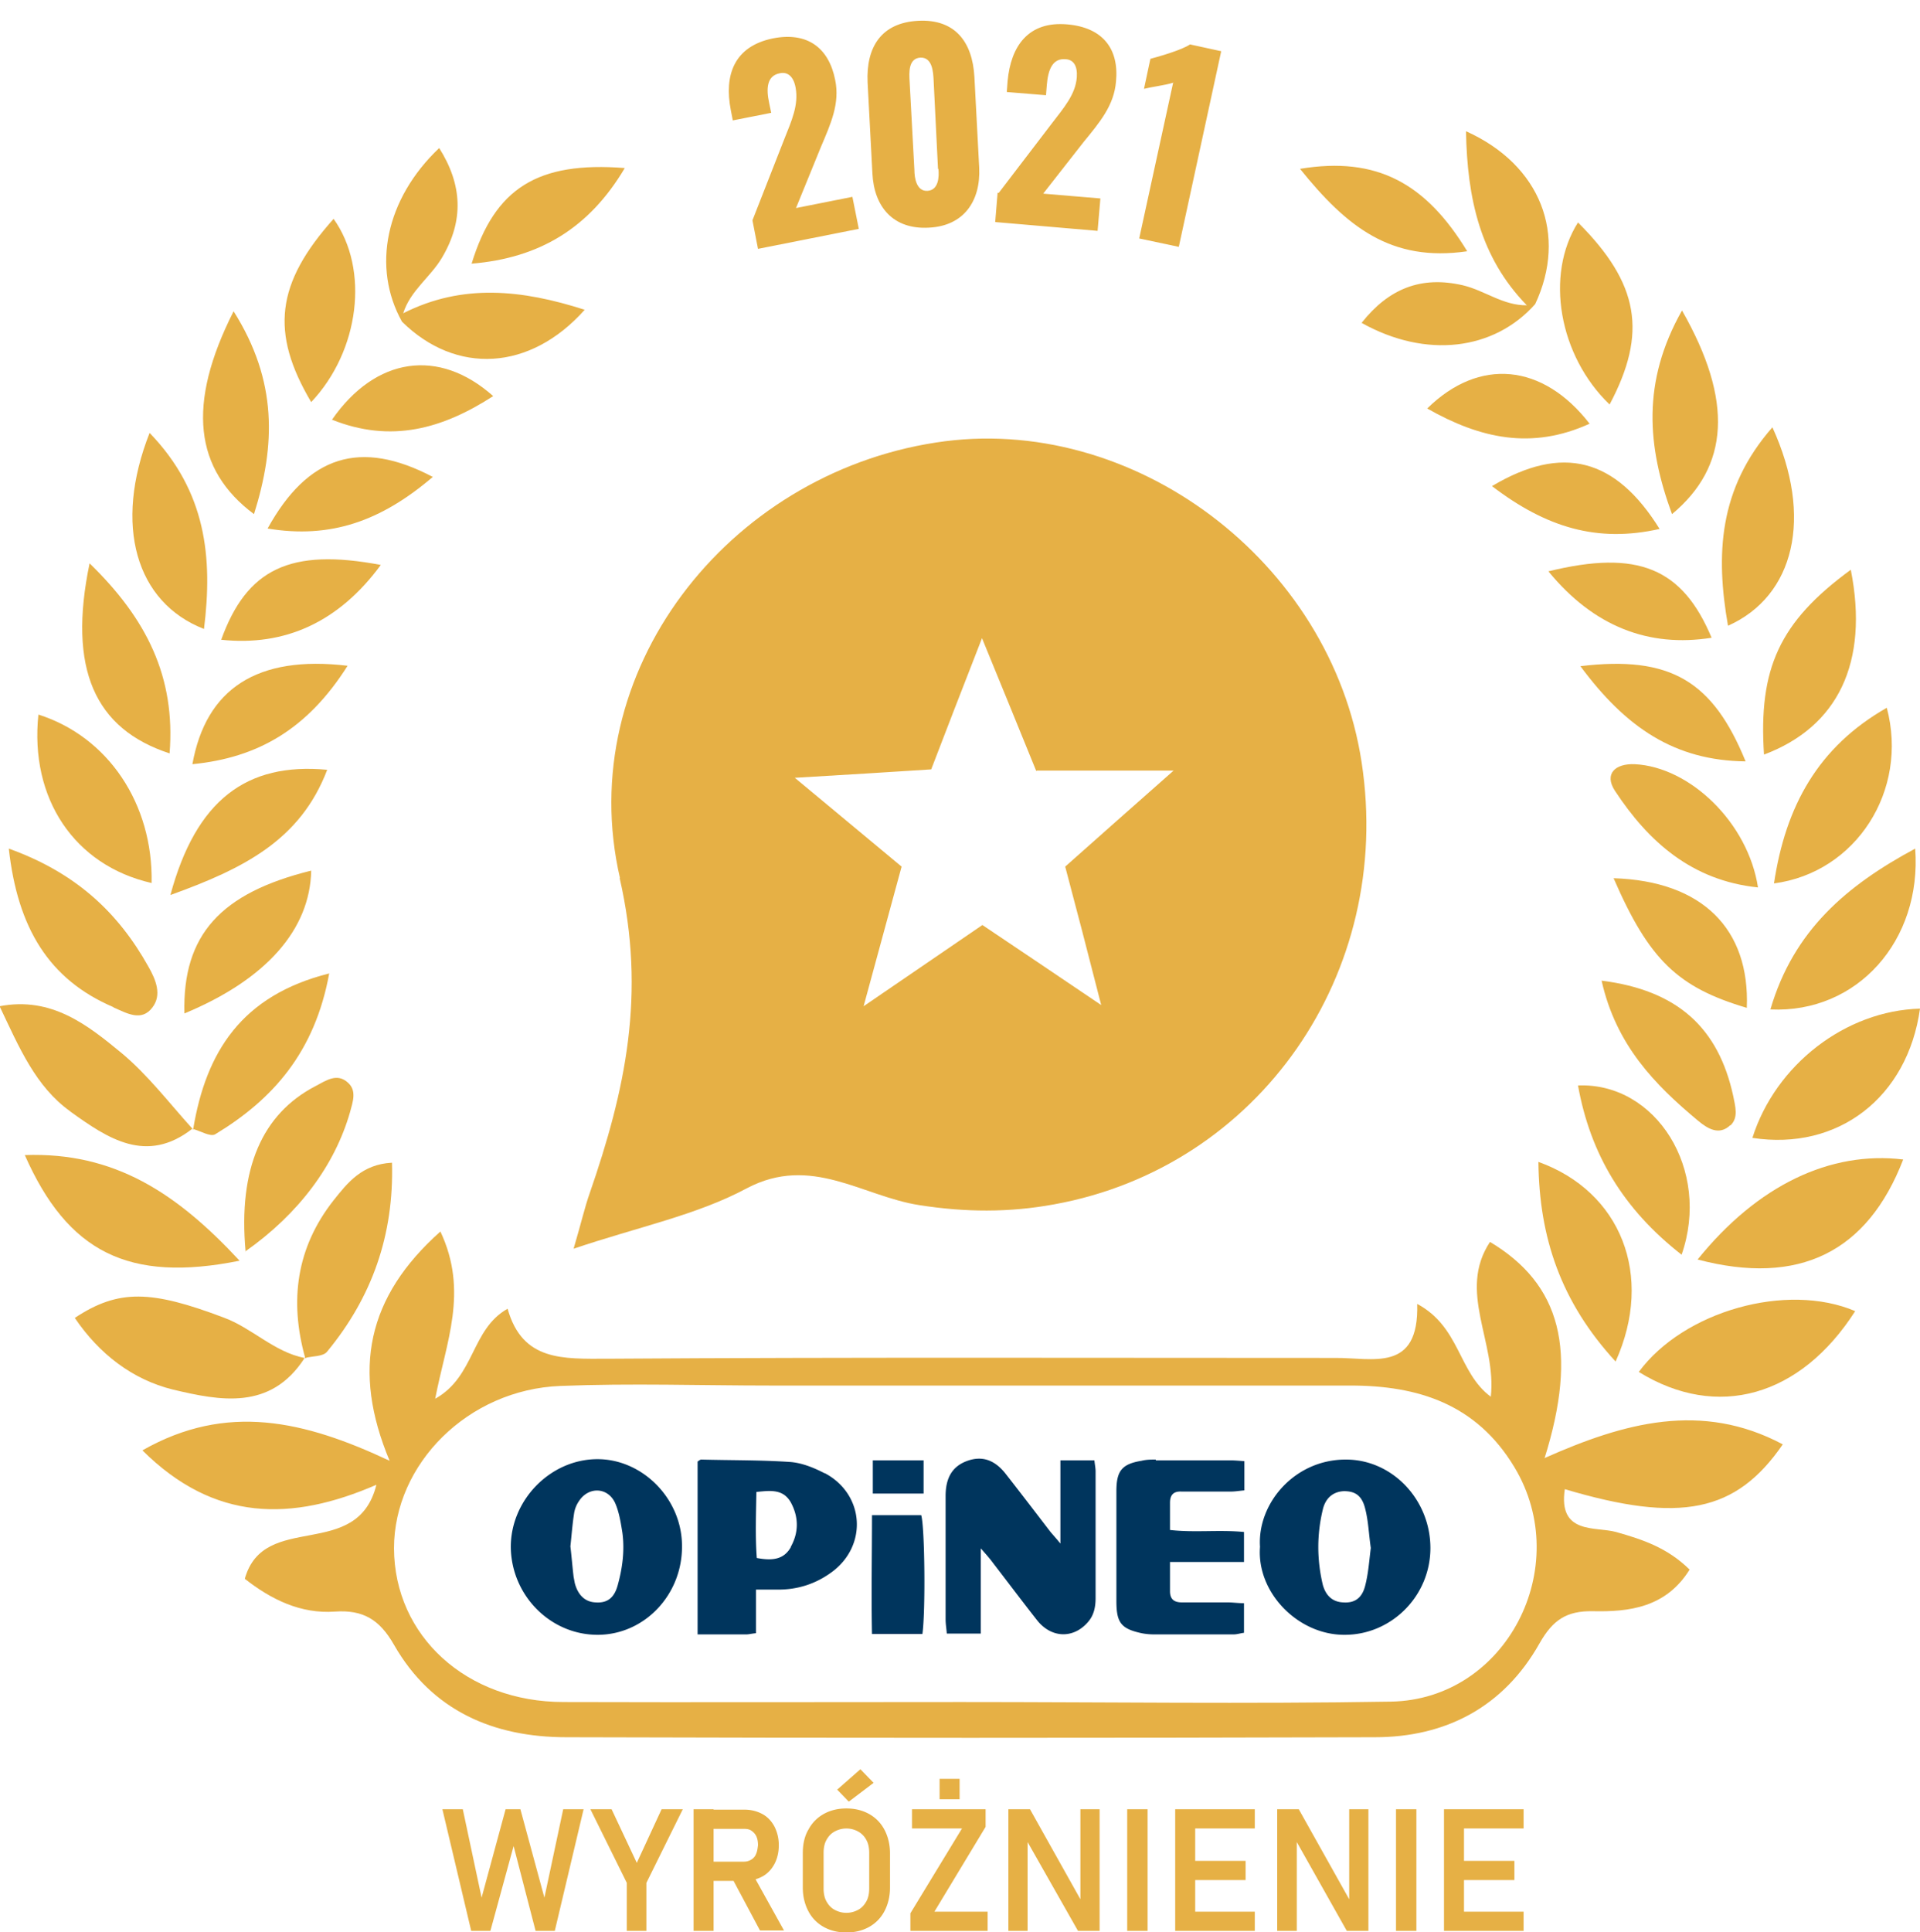 <svg id="Warstwa_2" data-name="Warstwa 2" xmlns="http://www.w3.org/2000/svg" width="48" height="48.29"><defs><style>.cls-1{fill:#e6b045}.cls-2{fill:#00355d}</style></defs><g id="Warstwa_1-2" data-name="Warstwa 1"><path class="cls-1" d="M25.91 19.26h3.43c-1.12.99-1.89 1.67-2.71 2.4.28 1.05.55 2.09.9 3.46-1.14-.77-2.03-1.37-2.97-2l-2.97 2.03c.36-1.32.63-2.31.95-3.49-.82-.68-1.6-1.33-2.67-2.22 1.35-.08 2.34-.14 3.41-.21.38-.99.75-1.95 1.27-3.28.53 1.29.92 2.25 1.36 3.33m-10.42 2.66c.67 2.91.14 5.32-.75 7.89-.12.34-.2.7-.4 1.38 1.63-.55 3.08-.84 4.33-1.51 1.61-.85 2.89.2 4.31.42 1.15.18 2.24.19 3.38-.02 5.11-.93 8.49-5.77 7.68-11.05-.77-5.03-5.73-8.75-10.64-7.99-5.22.8-9.09 5.74-7.9 10.89"/><path class="cls-2" d="M21.8 37.87c0 1-.02 1.98 0 2.97h1.26c.08-.55.06-2.69-.03-2.97h-1.24zM15.44 39.63c-.09.32-.27.44-.55.42-.26-.01-.44-.18-.52-.48l-.03-.16c-.03-.25-.05-.51-.08-.76.03-.28.05-.55.09-.81a.74.74 0 0 1 .13-.33c.24-.36.72-.34.9.06.1.23.14.49.18.74.06.45 0 .89-.12 1.32m-.52-3.16c-1.17.01-2.16 1.03-2.15 2.21.02 1.2.99 2.18 2.17 2.18 1.17 0 2.12-1 2.11-2.22 0-1.18-.99-2.18-2.13-2.17M21.82 36.5h1.27v.83h-1.27zM27.36 36.5h-.85v2.08c-.12-.15-.2-.23-.27-.32-.36-.47-.72-.94-1.08-1.4-.28-.37-.6-.48-.97-.35s-.55.41-.55.88v3.08c0 .12.02.23.03.36h.85V38.7c.15.17.23.26.31.37.37.48.73.96 1.1 1.43.36.45.91.46 1.27.04.15-.17.19-.38.19-.6v-3.16c0-.09-.02-.18-.03-.28M19.77 38.67c-.18.32-.48.34-.85.27-.04-.53-.02-1.07-.01-1.65.37-.04.67-.07.86.26.2.37.2.75 0 1.11m.84-1.84c-.27-.14-.57-.26-.86-.28-.74-.05-1.48-.04-2.22-.06-.02 0-.05.02-.09.05v4.32h1.22c.06 0 .13-.02.24-.03v-1.09h.56c.48 0 .92-.14 1.31-.42.93-.66.85-1.96-.15-2.49M34.13 39.63c-.08.32-.27.44-.55.42-.25-.01-.43-.15-.51-.44-.15-.63-.15-1.26 0-1.88.07-.3.27-.45.53-.46.28 0 .45.11.53.44.08.31.09.64.14.98-.04.31-.06.63-.14.94m-.49-3.15c-1.28 0-2.21 1.1-2.14 2.18-.09 1.15.96 2.21 2.12 2.2 1.16 0 2.13-.96 2.14-2.15.01-1.21-.94-2.23-2.11-2.23M28.9 36.48c-.12 0-.24 0-.36.03-.49.08-.63.25-.63.76v2.75c0 .54.12.69.63.8.1.02.21.03.31.03h1.99c.09 0 .17-.03.26-.04v-.74c-.15 0-.28-.02-.4-.02h-1.15c-.2 0-.3-.08-.3-.28v-.73h1.85v-.75c-.62-.06-1.23.02-1.85-.05v-.68c0-.21.1-.29.29-.28h1.23c.11 0 .22-.02.34-.03v-.73c-.14-.01-.24-.02-.35-.02h-1.87"/><g><path class="cls-1" d="M36.68 6.28c-1.03-1.69-2.25-2.38-4.18-2.06 1.16 1.44 2.27 2.34 4.18 2.06M38.71 14.28c1.13 1.38 2.51 1.91 4.08 1.66-.73-1.74-1.84-2.21-4.08-1.66M40.39 34.03c.97-2.15.13-4.25-1.93-4.99.02 1.89.56 3.5 1.93 4.99M39.51 16.65c1.14 1.54 2.36 2.36 4.13 2.38-.82-2.01-1.88-2.65-4.13-2.38M4.61 25.33c2.05-.85 3.14-2.1 3.17-3.57-2.26.56-3.22 1.6-3.17 3.57M4.81 19.1c1.64-.16 2.88-.88 3.88-2.46-2.26-.27-3.54.57-3.88 2.46M6.13 31.28c1.35-.95 2.24-2.16 2.62-3.48.07-.26.17-.53-.04-.73-.28-.27-.56-.06-.83.08-1.32.69-1.93 2.05-1.74 4.13M15.62 4.2c-2.18-.17-3.25.5-3.83 2.39 1.7-.14 2.94-.89 3.83-2.39M4.26 22.37c1.83-.66 3.25-1.37 3.92-3.13-2.02-.19-3.28.76-3.92 3.13"/><path class="cls-1" d="M14.61 7.74c-1.56-.5-3.05-.66-4.53.09.18-.57.68-.9.97-1.39.55-.93.51-1.82-.07-2.74-1.34 1.27-1.69 2.98-.93 4.34 1.35 1.33 3.2 1.24 4.57-.3M40.24 10.11c.95-1.79.74-3.02-.79-4.55-.83 1.31-.48 3.33.79 4.55M48 25.21c-1.86.05-3.61 1.4-4.19 3.23 2.14.33 3.88-1.01 4.19-3.23M42.04 31.36c.74-2.12-.64-4.31-2.59-4.23.31 1.72 1.13 3.09 2.59 4.23M44.26 25.23c2.17.1 3.79-1.72 3.62-4.02-1.71.92-3.04 2.04-3.62 4.02M44.35 22.08c2.05-.27 3.37-2.32 2.82-4.39-1.72.98-2.53 2.46-2.82 4.39M40.87 19.1c-.49-.02-.77.24-.5.66.84 1.28 1.93 2.25 3.58 2.42-.25-1.62-1.7-3.01-3.08-3.08M40.34 21.95c.89 2.05 1.61 2.73 3.33 3.24.08-1.97-1.11-3.17-3.33-3.24M9.52 14.12c-2.27-.43-3.35.1-3.99 1.87 1.59.17 2.94-.44 3.99-1.87M44.1 18.86c1.84-.69 2.63-2.29 2.17-4.62-1.79 1.31-2.31 2.47-2.17 4.62M35.68 10.21c1.32.75 2.61 1.04 4.06.38-1.17-1.51-2.76-1.66-4.06-.38M36.57 7.13c-1.04-.24-1.85.08-2.53.94 1.61.9 3.31.69 4.34-.47.81-1.73.14-3.48-1.73-4.32.03 1.67.35 3.15 1.52 4.35-.59.01-1.05-.37-1.6-.5M37.3 12.15c1.36 1.04 2.64 1.42 4.19 1.07-1.1-1.77-2.43-2.12-4.19-1.07M43.26 28.13c.21-.2.12-.48.07-.74-.37-1.7-1.39-2.64-3.29-2.88.36 1.61 1.33 2.6 2.41 3.5.24.2.53.38.81.11M44.31 10.68c-1.35 1.54-1.42 3.19-1.11 4.96 1.66-.74 2.14-2.71 1.11-4.96M42.05 7.76c-1.01 1.79-.87 3.4-.25 5.09 1.43-1.19 1.54-2.83.25-5.09M6.69 13.21c1.57.26 2.83-.18 4.13-1.29-1.81-.95-3.12-.54-4.13 1.29M34.77 42.53c-3.58.06-7.15.01-10.73.01-3.32 0-6.64.01-9.95 0-2.43 0-4.23-1.65-4.24-3.84 0-2.11 1.85-3.97 4.16-4.06 1.76-.07 3.53-.01 5.29-.01h14.46c1.69 0 3.15.46 4.1 2.04 1.5 2.49-.2 5.81-3.09 5.86m3.84-6.07c.85-2.71.41-4.36-1.36-5.42-.82 1.24.17 2.5.02 3.87-.82-.61-.76-1.74-1.84-2.32.05 1.73-1.12 1.34-2.06 1.35-6.06 0-12.13-.02-18.19.02-1.1 0-2.12.07-2.49-1.25-.92.52-.81 1.69-1.81 2.25.27-1.42.84-2.67.13-4.18-1.83 1.63-2.22 3.46-1.27 5.73-2.13-1-4.07-1.46-6.18-.26 1.8 1.79 3.73 1.78 5.85.86-.48 1.93-2.81.64-3.29 2.35.66.52 1.4.88 2.25.82.71-.05 1.12.2 1.48.83.95 1.66 2.5 2.31 4.31 2.31 6.74.02 13.47.02 20.21 0 1.77 0 3.22-.75 4.12-2.35.33-.58.67-.81 1.33-.8.91.02 1.83-.09 2.42-1.04-.56-.55-1.17-.75-1.84-.94-.51-.14-1.45.07-1.28-1.07 2.89.86 4.28.58 5.45-1.12-2.03-1.08-3.97-.54-5.95.34"/><path class="cls-1" d="M40.97 34.29c1.96 1.21 4.04.62 5.41-1.52-1.71-.73-4.29 0-5.41 1.52M42.44 31.48c2.54.67 4.25-.19 5.14-2.5-1.82-.22-3.64.64-5.14 2.5M4.24 18.83c.15-1.91-.57-3.36-2-4.75-.55 2.64.13 4.14 2 4.75M5.38 28.35c1.44-.87 2.49-2.05 2.85-4.02-2.19.55-3.08 1.96-3.4 3.89.19.05.43.2.55.13M2.84 25.18c.34.15.7.36.97 0 .24-.31.09-.69-.1-1.02-.76-1.36-1.82-2.35-3.49-2.95.22 1.98 1 3.27 2.61 3.96M5.1 15.72c.22-1.78.06-3.43-1.36-4.9-.91 2.31-.34 4.24 1.36 4.9M3.79 22.07c.04-1.98-1.09-3.66-2.83-4.21-.22 2.1.9 3.77 2.83 4.21M8.3 10.49c1.48.59 2.76.23 4.03-.59-1.36-1.21-2.94-.98-4.03.59M6.35 12.85c.54-1.72.59-3.33-.51-5.07-1.18 2.33-.98 3.96.51 5.07M8.34 5.47c-1.44 1.61-1.59 2.84-.56 4.58 1.21-1.28 1.46-3.32.56-4.58M7.63 33.93h-.01v.01h.03v-.02M7.61 33.94c-.76-.15-1.31-.75-2.02-1.01-1.8-.68-2.62-.72-3.72.01.61.9 1.44 1.54 2.45 1.79 1.18.28 2.44.53 3.29-.78"/><path class="cls-1" d="M9.8 29.06c-.75.04-1.11.5-1.46.94-.93 1.18-1.11 2.51-.71 3.94.19-.05.45-.03.55-.16 1.12-1.36 1.67-2.91 1.62-4.72M4.83 28.22h-.02l.02.02v-.02M5.99 31.51c-1.57-1.69-3.13-2.72-5.37-2.64 1.07 2.42 2.59 3.2 5.37 2.64M1.77 27.79c.92.66 1.89 1.32 3.04.42-.58-.64-1.11-1.34-1.77-1.89-.85-.7-1.75-1.42-3.05-1.17.49 1.03.9 2.01 1.77 2.63"/></g><g><path class="cls-1" d="m14.08 45.22-.47 2.21-.6-2.21h-.37l-.6 2.21-.47-2.21h-.51l.72 3.04h.48l.58-2.12.55 2.12h.48l.72-3.04h-.51zM16.54 45.22l-.62 1.34-.63-1.34h-.53l.91 1.84v1.2h.49v-1.2l.91-1.84h-.53zM18.28 46.91l.52-.1.8 1.44H19l-.72-1.35zm-.73-.38h1.05c.07 0 .13-.02.18-.05.05-.03.1-.08.12-.14.03-.06.04-.14.05-.22 0-.08-.01-.15-.04-.22a.333.333 0 0 0-.12-.14c-.05-.04-.12-.05-.19-.05h-1.05v-.48h1.06c.17 0 .32.04.45.11s.23.18.3.31c.07.14.11.29.11.47s-.04.34-.11.47c-.07.13-.17.24-.3.31-.13.07-.28.11-.45.11h-1.06v-.48zm-.21-1.31h.5v3.04h-.5v-3.04zM20.93 44.73l.58-.51.33.34-.62.47-.29-.3zm.53 3c.09-.05.15-.12.2-.21.05-.09.07-.2.07-.32v-.89c0-.12-.02-.23-.07-.32a.506.506 0 0 0-.2-.21.61.61 0 0 0-.6 0c-.09.05-.15.12-.2.21-.05.09-.07.2-.07.32v.89c0 .12.02.23.07.32s.11.16.2.21a.61.61 0 0 0 .6 0m-.87.43a.952.952 0 0 1-.38-.39c-.09-.17-.14-.37-.14-.59v-.86c0-.22.04-.42.14-.59.09-.17.22-.3.38-.39.16-.09.35-.14.57-.14s.41.05.57.14c.16.09.29.22.38.39.09.17.14.37.14.59v.86c0 .22-.05.42-.14.59-.09.17-.22.3-.38.39-.16.09-.35.14-.57.14s-.41-.05-.57-.14M22.8 45.22v.48h1.25l-1.29 2.12v.44h1.93v-.48h-1.33l1.28-2.12v-.44h-1.85zm.69-.25h.5v-.51h-.5v.51zM27.01 45.22v2.25l-1.26-2.25h-.54v3.04h.48v-2.22l1.26 2.22h.54v-3.04h-.48zM28.18 45.22h.51v3.04h-.51zM29.59 45.22h-.21v3.04h1.99v-.48h-1.49v-.79h1.26v-.48h-1.26v-.81h1.49v-.48h-1.78zM33.73 45.22v2.25l-1.26-2.25h-.54v3.04h.49v-2.22l1.25 2.22h.54v-3.04h-.48zM34.9 45.22h.51v3.04h-.51zM36.31 45.22h-.21v3.04h1.99v-.48H36.6v-.79h1.26v-.48H36.6v-.81h1.49v-.48h-1.78z"/></g><g><path class="cls-1" d="m18.81 5.51.8-2.04c.18-.45.36-.85.28-1.28-.05-.28-.2-.4-.39-.36-.33.06-.35.38-.27.75l.05.24-.96.19-.05-.26c-.17-.87.08-1.59 1.05-1.79.86-.17 1.4.23 1.56 1.04.12.59-.11 1.09-.36 1.68L19.9 5.2l1.41-.28.16.8-2.52.5-.14-.72zM21.81 4.33l-.12-2.27c-.04-.88.34-1.49 1.26-1.54.92-.05 1.36.52 1.41 1.4l.12 2.27c.04.84-.39 1.46-1.26 1.5-.88.05-1.37-.51-1.41-1.36zm1.64-.11L23.34 2c-.01-.2-.03-.57-.33-.56-.31.02-.28.39-.27.59l.12 2.22c0 .19.05.54.33.52.28-.02.29-.36.27-.55zM24.97 4.82l1.33-1.74c.29-.38.59-.72.62-1.15.02-.28-.08-.44-.28-.45-.33-.03-.44.27-.47.65l-.02.25-.98-.08.02-.27c.08-.88.52-1.51 1.5-1.42.88.08 1.29.61 1.21 1.43-.05.6-.41 1.02-.81 1.51l-1.01 1.29 1.43.12-.07.81-2.56-.22.06-.73zM29.32 2.07c-.19.06-.52.1-.72.15l.16-.75c.19-.05.79-.22.99-.36l.78.17-1.06 4.89-.99-.21.85-3.9z"/></g></g></svg>